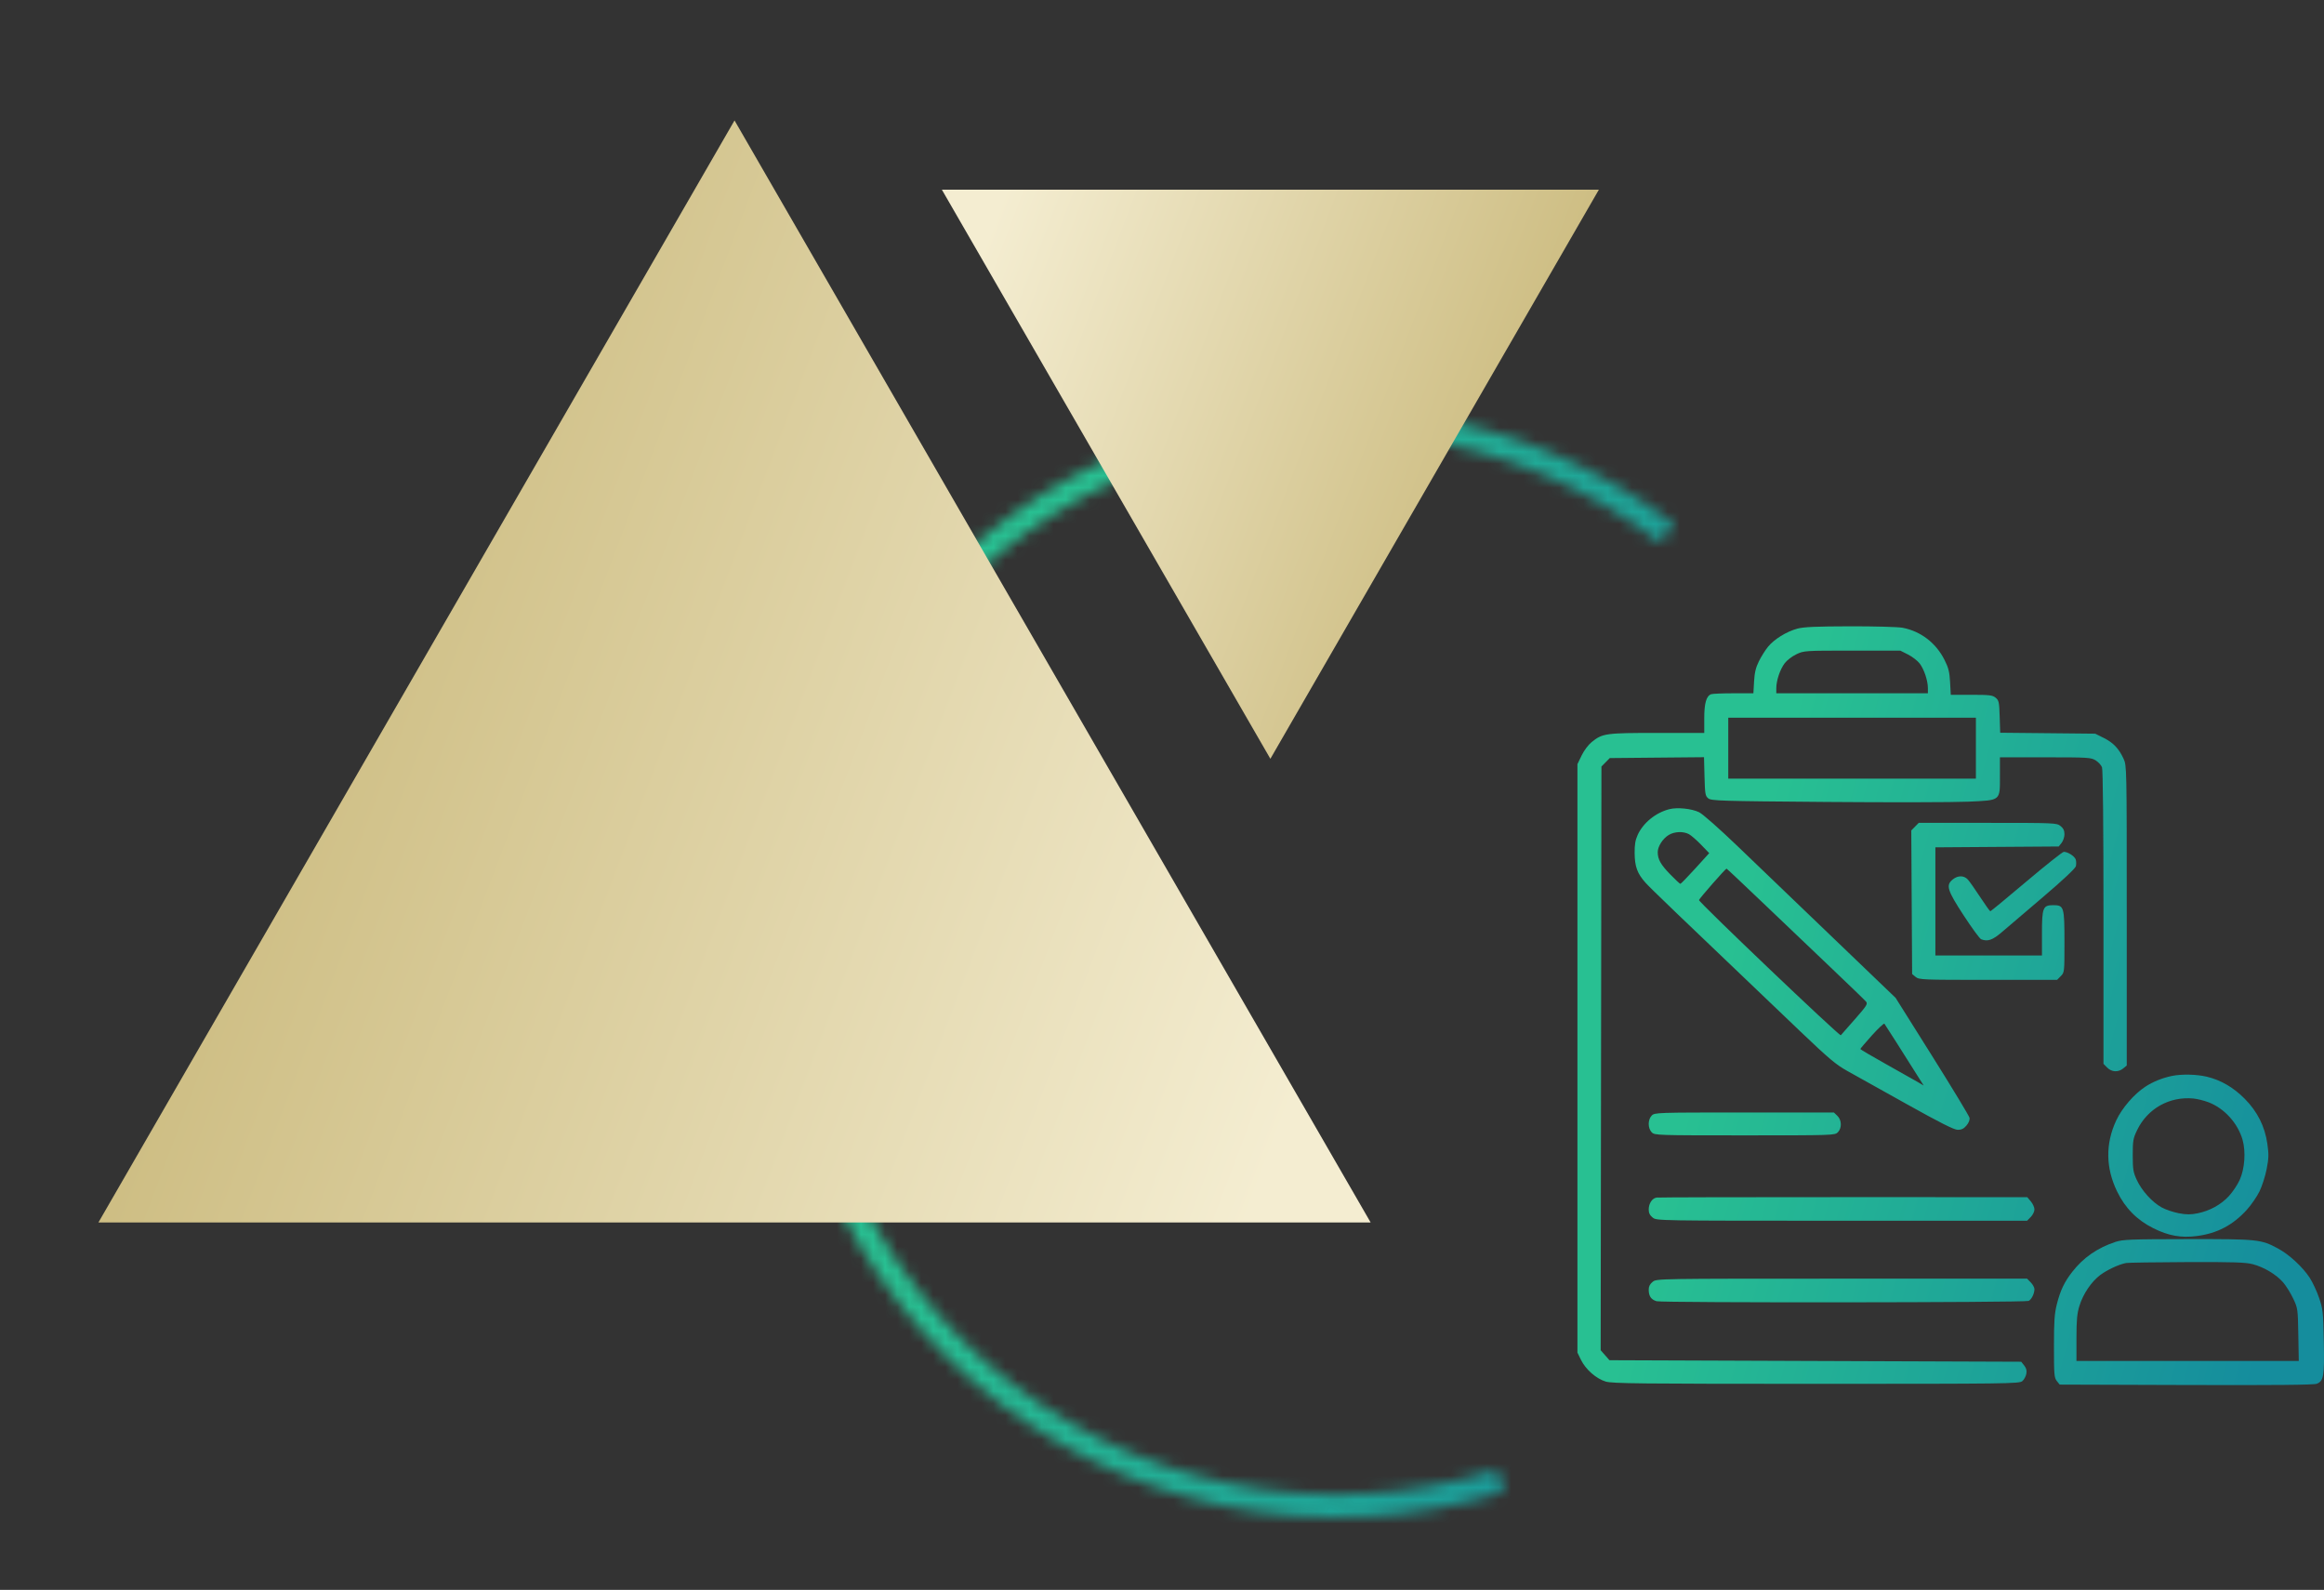 <?xml version="1.0" encoding="UTF-8"?> <svg xmlns="http://www.w3.org/2000/svg" width="193" height="132" viewBox="0 0 193 132" fill="none"><rect x="0" y="0" width="193" height="132" fill="#333333" stroke="none"/> <mask id="path-1-inside-1_307_89" fill="white"> <path d="M124.904 123.848C117.365 126.239 109.338 126.645 101.596 125.029C93.855 123.412 86.66 119.826 80.709 114.618C74.757 109.411 70.248 102.756 67.618 95.298C64.988 87.839 64.325 79.829 65.694 72.039C67.063 64.25 70.416 56.945 75.431 50.83C80.447 44.715 86.954 39.996 94.324 37.129C101.695 34.262 109.68 33.344 117.509 34.463C125.338 35.582 132.746 38.701 139.019 43.518L137.844 45.047C131.835 40.432 124.737 37.444 117.236 36.372C109.735 35.3 102.085 36.18 95.023 38.927C87.962 41.673 81.728 46.194 76.923 52.053C72.118 57.912 68.905 64.911 67.594 72.373C66.283 79.836 66.918 87.51 69.437 94.656C71.957 101.802 76.277 108.177 81.979 113.167C87.681 118.156 94.573 121.591 101.99 123.14C109.407 124.689 117.098 124.3 124.321 122.01L124.904 123.848Z"></path> </mask> <path d="M124.904 123.848C117.365 126.239 109.338 126.645 101.596 125.029C93.855 123.412 86.66 119.826 80.709 114.618C74.757 109.411 70.248 102.756 67.618 95.298C64.988 87.839 64.325 79.829 65.694 72.039C67.063 64.25 70.416 56.945 75.431 50.83C80.447 44.715 86.954 39.996 94.324 37.129C101.695 34.262 109.68 33.344 117.509 34.463C125.338 35.582 132.746 38.701 139.019 43.518L137.844 45.047C131.835 40.432 124.737 37.444 117.236 36.372C109.735 35.3 102.085 36.18 95.023 38.927C87.962 41.673 81.728 46.194 76.923 52.053C72.118 57.912 68.905 64.911 67.594 72.373C66.283 79.836 66.918 87.51 69.437 94.656C71.957 101.802 76.277 108.177 81.979 113.167C87.681 118.156 94.573 121.591 101.99 123.14C109.407 124.689 117.098 124.3 124.321 122.01L124.904 123.848Z" stroke="url(#paint0_linear_307_89)" stroke-width="6" mask="url(#path-1-inside-1_307_89)"></path> <path d="M61 10L113.828 101.5H8.172L61 10Z" fill="url(#paint1_linear_307_89)"></path> <path d="M105.5 63L78.22 15.75L132.78 15.75L105.5 63Z" fill="url(#paint2_linear_307_89)"></path> <path fill-rule="evenodd" clip-rule="evenodd" d="M149.26 52.195C148.358 52.44 147.337 53.072 146.826 53.701C146.599 53.979 146.259 54.52 146.07 54.903C145.81 55.428 145.712 55.84 145.669 56.58L145.613 57.561H143.957C143.046 57.561 142.21 57.596 142.099 57.639C141.7 57.795 141.532 58.387 141.532 59.643V60.852H137.622C133.329 60.852 133.086 60.886 132.179 61.615C131.906 61.835 131.548 62.313 131.349 62.724L131 63.446V87.873V112.301L131.295 112.904C131.685 113.701 132.559 114.468 133.347 114.706C133.89 114.87 136.233 114.895 150.827 114.895C166.694 114.895 167.695 114.882 167.942 114.674C168.086 114.552 168.238 114.279 168.278 114.068C168.33 113.791 168.281 113.596 168.102 113.372L167.854 113.06L150.756 112.997L133.659 112.933L133.295 112.519L132.93 112.105L132.962 87.873L132.994 63.642L133.34 63.291L133.685 62.94L137.598 62.903L141.512 62.867L141.553 64.465C141.591 65.923 141.618 66.083 141.864 66.284C142.112 66.489 142.853 66.511 151.71 66.583C156.978 66.626 162.265 66.615 163.459 66.56C166.201 66.432 166.087 66.527 166.087 64.381V62.877L169.857 62.877C173.406 62.877 173.651 62.892 174.036 63.13C174.26 63.269 174.499 63.529 174.565 63.708C174.641 63.91 174.687 68.595 174.687 76.18V88.328L174.993 88.638C175.364 89.016 175.915 89.044 176.325 88.707L176.619 88.465V76.019C176.619 63.657 176.617 63.569 176.358 63.003C175.969 62.154 175.504 61.664 174.712 61.269L174.001 60.915L170.055 60.875L166.109 60.836L166.067 59.503C166.028 58.282 166 58.151 165.73 57.929C165.472 57.717 165.223 57.687 163.72 57.687H162.005L161.948 56.643C161.901 55.786 161.819 55.455 161.488 54.795C160.778 53.379 159.513 52.41 157.999 52.12C157.63 52.05 155.667 51.996 153.637 52C150.802 52.007 149.786 52.052 149.26 52.195ZM158.463 54.346C158.821 54.528 159.257 54.867 159.432 55.1C159.796 55.585 160.104 56.518 160.104 57.138V57.561H153.809H147.515V57.138C147.515 56.506 147.825 55.582 148.207 55.073C148.393 54.825 148.831 54.487 149.183 54.321C149.813 54.023 149.87 54.019 153.816 54.018L157.811 54.017L158.463 54.346ZM164.092 62.117V64.648H153.809H143.526V62.117V59.586H153.809H164.092V62.117ZM138.632 67.184C137.499 67.473 136.455 68.322 136.002 69.323C135.805 69.758 135.743 70.136 135.751 70.85C135.764 71.955 135.973 72.523 136.643 73.277C137.056 73.742 138.954 75.565 149.562 85.684C151.89 87.905 152.479 88.399 153.433 88.929C154.051 89.273 156.268 90.51 158.359 91.677C161.116 93.217 162.276 93.801 162.582 93.805C162.894 93.808 163.082 93.716 163.309 93.448C163.496 93.228 163.595 92.979 163.564 92.812C163.535 92.662 162.142 90.358 160.468 87.693L157.424 82.849L152.193 77.83C149.316 75.07 145.764 71.662 144.3 70.256C142.786 68.802 141.41 67.588 141.111 67.44C140.494 67.137 139.3 67.013 138.632 67.184ZM159.035 68.633L158.726 68.947L158.76 74.909L158.795 80.871L159.089 81.113C159.369 81.344 159.658 81.355 165.109 81.355H170.834L171.14 81.044C171.444 80.736 171.446 80.72 171.446 78.225C171.446 75.284 171.407 75.153 170.511 75.153C169.657 75.153 169.577 75.356 169.577 77.523V79.33H165.152H160.727V74.841V70.352L165.848 70.316L170.97 70.281L171.208 69.982C171.339 69.818 171.446 69.494 171.446 69.263C171.446 68.961 171.355 68.77 171.118 68.581C170.796 68.325 170.667 68.319 165.067 68.319H159.345L159.035 68.633ZM140.261 69.258C140.446 69.358 140.9 69.752 141.27 70.136L141.944 70.833L140.786 72.108C140.149 72.808 139.592 73.382 139.548 73.382C139.504 73.382 139.123 73.026 138.7 72.591C137.912 71.78 137.668 71.344 137.669 70.747C137.669 70.281 138.082 69.633 138.571 69.331C139.047 69.036 139.786 69.004 140.261 69.258ZM168.282 73.192C166.675 74.549 165.329 75.66 165.291 75.66C165.252 75.66 164.875 75.133 164.453 74.489C164.03 73.845 163.57 73.19 163.43 73.034C163.112 72.677 162.607 72.668 162.177 73.011C161.579 73.489 161.702 73.899 163.081 76.012C163.759 77.05 164.409 77.937 164.525 77.982C165.07 78.195 165.466 78.059 166.241 77.397C166.67 77.029 168.214 75.713 169.671 74.473C171.305 73.082 172.348 72.104 172.393 71.922C172.433 71.76 172.429 71.509 172.383 71.364C172.298 71.093 171.729 70.724 171.393 70.724C171.289 70.724 169.889 71.834 168.282 73.192ZM146.312 74.873C147.899 76.389 150.46 78.829 152.002 80.296C153.545 81.762 154.882 83.054 154.975 83.168C155.123 83.349 155.009 83.526 154.054 84.611C153.454 85.291 152.922 85.895 152.872 85.953C152.777 86.061 141.096 74.928 141.096 74.73C141.096 74.628 143.285 72.13 143.383 72.12C143.407 72.118 144.725 73.356 146.312 74.873ZM157.449 86.481C157.933 87.247 158.65 88.381 159.043 89.001L159.757 90.128L159.214 89.81C158.915 89.634 157.731 88.967 156.583 88.326C155.434 87.684 154.495 87.131 154.495 87.096C154.495 87.061 154.927 86.552 155.455 85.966C155.984 85.38 156.45 84.943 156.493 84.995C156.535 85.046 156.965 85.715 157.449 86.481ZM180.358 89.334C179.57 89.498 178.796 89.811 178.168 90.221C177.235 90.828 176.223 92 175.745 93.025C174.845 94.955 174.867 96.958 175.81 98.908C176.485 100.304 177.468 101.3 178.839 101.981C180.096 102.606 181.136 102.791 182.44 102.623C184.121 102.407 185.422 101.726 186.578 100.459C186.951 100.048 187.432 99.352 187.646 98.911C187.86 98.47 188.127 97.636 188.239 97.056C188.412 96.167 188.421 95.843 188.297 94.976C188.091 93.525 187.47 92.287 186.414 91.224C185.479 90.283 184.433 89.674 183.276 89.397C182.42 89.192 181.168 89.165 180.358 89.334ZM183.381 91.507C184.709 92.004 185.837 93.239 186.236 94.631C186.519 95.619 186.418 97.034 185.998 97.966C185.819 98.362 185.418 98.963 185.107 99.301C184.445 100.02 183.517 100.531 182.497 100.738C181.934 100.852 181.581 100.851 180.94 100.731C180.484 100.645 179.843 100.427 179.515 100.246C178.726 99.81 177.864 98.856 177.451 97.963C177.156 97.322 177.117 97.087 177.117 95.91C177.117 94.699 177.15 94.515 177.48 93.83C178.346 92.036 180.175 91.012 182.165 91.207C182.474 91.237 183.021 91.372 183.381 91.507ZM137.17 92.62C137.015 92.776 136.92 93.041 136.92 93.316C136.92 93.59 137.015 93.855 137.17 94.012C137.414 94.259 137.585 94.265 144.898 94.265C152.21 94.265 152.382 94.259 152.625 94.012C152.972 93.659 152.953 92.992 152.586 92.642L152.298 92.366H144.858C137.585 92.366 137.413 92.372 137.17 92.62ZM137.576 99.431C137.208 99.484 136.92 99.918 136.92 100.422C136.92 100.71 137.016 100.904 137.249 101.09C137.577 101.352 137.586 101.353 152.959 101.353H168.342L168.647 101.042C168.816 100.871 168.953 100.59 168.953 100.416C168.953 100.243 168.819 99.942 168.655 99.749L168.356 99.396L153.106 99.394C144.718 99.392 137.73 99.409 137.576 99.431ZM175.684 103.11C174.189 103.602 173.013 104.415 172.097 105.593C171.433 106.445 171.104 107.137 170.815 108.281C170.615 109.075 170.574 109.682 170.574 111.8C170.574 114.133 170.595 114.387 170.812 114.66L171.05 114.958L181.562 114.992C189.012 115.016 192.171 114.985 192.406 114.887C192.976 114.647 193.039 114.265 192.984 111.389C192.936 108.92 192.912 108.695 192.592 107.758C192.405 107.209 192.053 106.457 191.812 106.087C191.226 105.191 190.118 104.167 189.193 103.666C187.769 102.896 187.526 102.871 181.672 102.878C176.939 102.884 176.296 102.909 175.684 103.11ZM187.094 104.965C188.026 105.21 189.043 105.821 189.611 106.479C189.852 106.757 190.224 107.355 190.438 107.807C190.822 108.617 190.829 108.665 190.867 110.813L190.906 112.997H181.675H172.443V111.109C172.443 109.595 172.491 109.066 172.686 108.431C172.993 107.428 173.681 106.409 174.428 105.853C175.003 105.424 175.97 104.975 176.562 104.863C176.73 104.831 179.002 104.797 181.609 104.787C185.518 104.773 186.481 104.804 187.094 104.965ZM137.249 106.424C137.025 106.603 136.92 106.807 136.92 107.066C136.92 107.613 137.112 107.897 137.574 108.035C138.045 108.175 168.153 108.151 168.469 108.01C168.703 107.906 168.953 107.402 168.953 107.036C168.953 106.897 168.816 106.644 168.647 106.473L168.342 106.162H152.959C137.586 106.162 137.577 106.162 137.249 106.424Z" fill="url(#paint3_linear_307_89)"></path> <defs> <linearGradient id="paint0_linear_307_89" x1="90.971" y1="46.545" x2="164.474" y2="66.799" gradientUnits="userSpaceOnUse"> <stop stop-color="#28C092"></stop> <stop offset="0.428" stop-color="#20AA97"></stop> <stop offset="1" stop-color="#158D9D"></stop> </linearGradient> <linearGradient id="paint1_linear_307_89" x1="33.162" y1="37.185" x2="116.148" y2="68.573" gradientUnits="userSpaceOnUse"> <stop stop-color="#CEBE84"></stop> <stop offset="1" stop-color="#F4EDD1"></stop> </linearGradient> <linearGradient id="paint2_linear_307_89" x1="119.875" y1="48.962" x2="77.022" y2="32.753" gradientUnits="userSpaceOnUse"> <stop stop-color="#CEBE84"></stop> <stop offset="1" stop-color="#F4EDD1"></stop> </linearGradient> <linearGradient id="paint3_linear_307_89" x1="148.502" y1="60.591" x2="198.147" y2="74.053" gradientUnits="userSpaceOnUse"> <stop stop-color="#28C092"></stop> <stop offset="0.428" stop-color="#20AA97"></stop> <stop offset="1" stop-color="#158D9D"></stop> </linearGradient> </defs> </svg> 